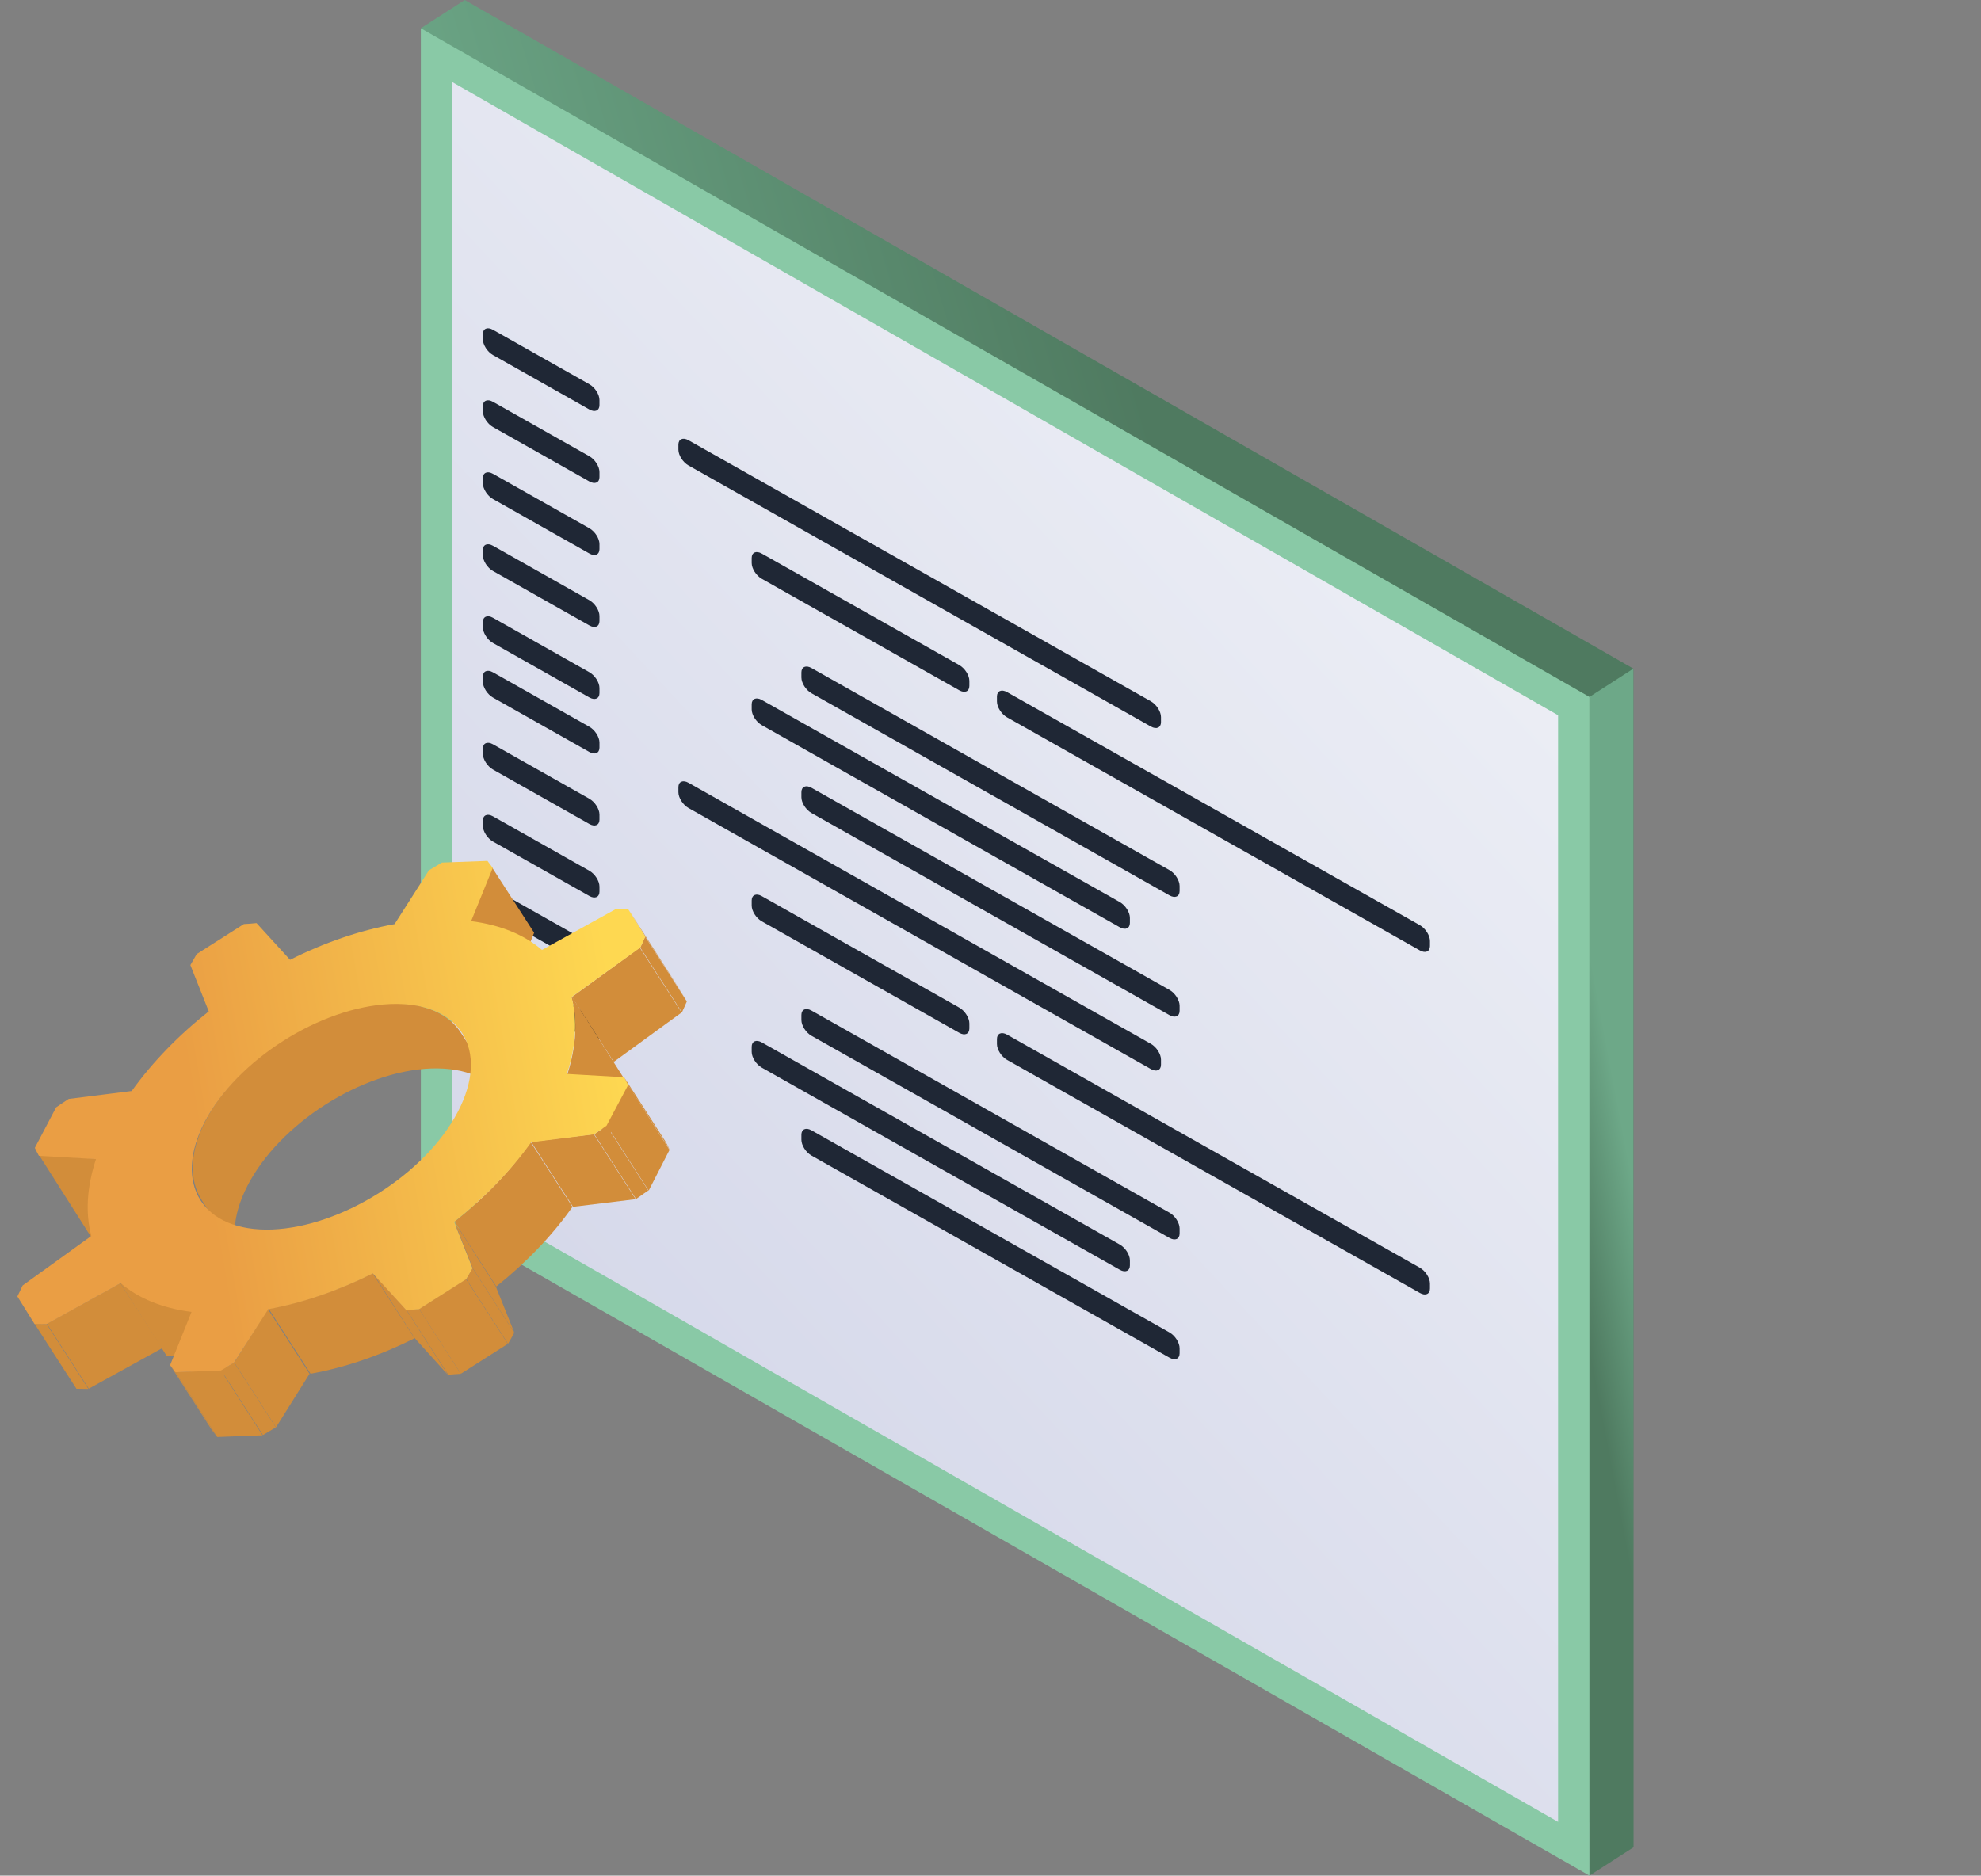 <svg width="151" height="143" viewBox="0 0 151 143" fill="none" xmlns="http://www.w3.org/2000/svg">
<rect x="0" y="0" width="151" height="143" fill="#808080" stroke="none"/>
<g clip-path="url(#clip0_2404_53510)">
<path d="M124.504 50.978L35.424 0L32.078 2.155L35.424 89.869L124.504 140.845V50.978Z" fill="url(#paint0_linear_2404_53510)"/>
<path d="M121.158 53.135L32.078 2.156V92.023L121.158 143.002V53.135Z" fill="#89C9A6"/>
<path d="M34.469 90.627V6.256L118.764 54.53V138.901L34.469 90.627Z" fill="url(#paint1_linear_2404_53510)"/>
<path d="M124.502 50.978L121.156 53.133V143L124.502 140.846V50.978Z" fill="url(#paint2_linear_2404_53510)"/>
<path d="M44.926 31.218L37.573 27.064C37.151 26.825 36.805 26.285 36.805 25.862V25.475C36.805 25.053 37.151 24.902 37.573 25.141L44.926 29.295C45.348 29.534 45.694 30.074 45.694 30.497V30.884C45.694 31.306 45.348 31.457 44.926 31.218Z" fill="#1F2735"/>
<path d="M44.926 36.708L37.573 32.555C37.151 32.315 36.805 31.776 36.805 31.352V30.965C36.805 30.543 37.151 30.392 37.573 30.631L44.926 34.785C45.348 35.024 45.694 35.564 45.694 35.987V36.375C45.694 36.796 45.348 36.947 44.926 36.708Z" fill="#1F2735"/>
<path d="M44.926 42.199L37.573 38.045C37.151 37.806 36.805 37.266 36.805 36.842V36.455C36.805 36.033 37.151 35.882 37.573 36.121L44.926 40.275C45.348 40.514 45.694 41.054 45.694 41.478V41.865C45.694 42.287 45.348 42.438 44.926 42.199Z" fill="#1F2735"/>
<path d="M44.926 47.685L37.573 43.531C37.151 43.292 36.805 42.752 36.805 42.329V41.941C36.805 41.52 37.151 41.369 37.573 41.608L44.926 45.761C45.348 46.001 45.694 46.541 45.694 46.964V47.351C45.694 47.773 45.348 47.924 44.926 47.685Z" fill="#1F2735"/>
<path d="M44.926 53.175L37.573 49.021C37.151 48.782 36.805 48.242 36.805 47.819V47.432C36.805 47.01 37.151 46.859 37.573 47.098L44.926 51.252C45.348 51.491 45.694 52.031 45.694 52.454V52.841C45.694 53.263 45.348 53.414 44.926 53.175Z" fill="#1F2735"/>
<path d="M87.727 55.392L52.479 35.486C52.057 35.247 51.711 34.707 51.711 34.284V33.897C51.711 33.475 52.057 33.324 52.479 33.563L87.727 53.468C88.149 53.708 88.495 54.248 88.495 54.671V55.058C88.495 55.48 88.149 55.631 87.727 55.392Z" fill="#1F2735"/>
<path d="M73.121 52.629L58.065 44.127C57.643 43.888 57.297 43.348 57.297 42.924V42.537C57.297 42.115 57.643 41.964 58.065 42.203L73.121 50.706C73.543 50.945 73.889 51.485 73.889 51.908V52.296C73.889 52.717 73.543 52.868 73.121 52.629Z" fill="#1F2735"/>
<path d="M108.23 72.461L76.76 54.689C76.338 54.45 75.992 53.91 75.992 53.487V53.1C75.992 52.678 76.338 52.527 76.76 52.766L108.23 70.537C108.651 70.777 108.998 71.316 108.998 71.74V72.127C108.998 72.549 108.651 72.7 108.23 72.461Z" fill="#1F2735"/>
<path d="M89.146 68.265L61.854 52.853C61.432 52.614 61.086 52.074 61.086 51.651V51.264C61.086 50.842 61.432 50.691 61.854 50.93L89.146 66.342C89.568 66.581 89.914 67.121 89.914 67.545V67.932C89.914 68.354 89.568 68.505 89.146 68.265Z" fill="#1F2735"/>
<path d="M85.357 70.697L58.065 55.285C57.643 55.046 57.297 54.506 57.297 54.083V53.695C57.297 53.274 57.643 53.123 58.065 53.362L85.357 68.774C85.779 69.013 86.125 69.553 86.125 69.976V70.363C86.125 70.785 85.779 70.936 85.357 70.697Z" fill="#1F2735"/>
<path d="M89.146 77.396L61.854 61.984C61.432 61.745 61.086 61.205 61.086 60.782V60.395C61.086 59.973 61.432 59.822 61.854 60.061L89.146 75.473C89.568 75.712 89.914 76.252 89.914 76.675V77.063C89.914 77.484 89.568 77.635 89.146 77.396Z" fill="#1F2735"/>
<path d="M44.926 57.333L37.573 53.18C37.151 52.94 36.805 52.401 36.805 51.977V51.59C36.805 51.168 37.151 51.017 37.573 51.256L44.926 55.41C45.348 55.649 45.694 56.189 45.694 56.612V57C45.694 57.421 45.348 57.572 44.926 57.333Z" fill="#1F2735"/>
<path d="M44.926 62.822L37.573 58.668C37.151 58.429 36.805 57.889 36.805 57.465V57.078C36.805 56.656 37.151 56.505 37.573 56.745L44.926 60.898C45.348 61.137 45.694 61.677 45.694 62.101V62.488C45.694 62.91 45.348 63.061 44.926 62.822Z" fill="#1F2735"/>
<path d="M44.926 68.312L37.573 64.158C37.151 63.919 36.805 63.379 36.805 62.956V62.569C36.805 62.147 37.151 61.995 37.573 62.235L44.926 66.388C45.348 66.628 45.694 67.168 45.694 67.591V67.978C45.694 68.4 45.348 68.551 44.926 68.312Z" fill="#1F2735"/>
<path d="M44.926 73.8L37.573 69.646C37.151 69.407 36.805 68.867 36.805 68.444V68.057C36.805 67.635 37.151 67.484 37.573 67.723L44.926 71.877C45.348 72.116 45.694 72.656 45.694 73.079V73.466C45.694 73.888 45.348 74.039 44.926 73.8Z" fill="#1F2735"/>
<path d="M44.926 79.288L37.573 75.135C37.151 74.895 36.805 74.356 36.805 73.932V73.545C36.805 73.123 37.151 72.972 37.573 73.211L44.926 77.365C45.348 77.604 45.694 78.144 45.694 78.567V78.955C45.694 79.376 45.348 79.528 44.926 79.288Z" fill="#1F2735"/>
<path d="M87.727 81.507L52.479 61.602C52.057 61.362 51.711 60.822 51.711 60.399V60.012C51.711 59.59 52.057 59.439 52.479 59.678L87.727 79.584C88.149 79.823 88.495 80.363 88.495 80.786V81.173C88.495 81.595 88.149 81.746 87.727 81.507Z" fill="#1F2735"/>
<path d="M73.121 78.745L58.065 70.242C57.643 70.003 57.297 69.463 57.297 69.04V68.652C57.297 68.231 57.643 68.079 58.065 68.319L73.121 76.821C73.543 77.06 73.889 77.6 73.889 78.024V78.411C73.889 78.833 73.543 78.984 73.121 78.745Z" fill="#1F2735"/>
<path d="M108.23 98.576L76.76 80.805C76.338 80.565 75.992 80.025 75.992 79.602V79.215C75.992 78.793 76.338 78.642 76.76 78.881L108.23 96.653C108.651 96.892 108.998 97.432 108.998 97.855V98.242C108.998 98.664 108.651 98.815 108.23 98.576Z" fill="#1F2735"/>
<path d="M89.146 94.381L61.854 78.969C61.432 78.729 61.086 78.19 61.086 77.766V77.379C61.086 76.957 61.432 76.806 61.854 77.045L89.146 92.457C89.568 92.697 89.914 93.236 89.914 93.66V94.047C89.914 94.469 89.568 94.62 89.146 94.381Z" fill="#1F2735"/>
<path d="M85.357 96.808L58.065 81.396C57.643 81.157 57.297 80.617 57.297 80.194V79.807C57.297 79.385 57.643 79.234 58.065 79.473L85.357 94.885C85.779 95.124 86.125 95.664 86.125 96.088V96.475C86.125 96.897 85.779 97.048 85.357 96.808Z" fill="#1F2735"/>
<path d="M89.146 103.512L61.854 88.1C61.432 87.86 61.086 87.32 61.086 86.897V86.51C61.086 86.088 61.432 85.937 61.854 86.176L89.146 101.588C89.568 101.827 89.914 102.367 89.914 102.791V103.178C89.914 103.6 89.568 103.751 89.146 103.512Z" fill="#1F2735"/>
</g>
<path d="M2.981 88.07L12.709 103.381L17.019 103.639L7.292 88.345L2.981 88.07Z" fill="#D28D3A"/>
<path d="M33.728 66.779L39.096 75.176L40.713 71.111L37.53 66.168L33.728 66.779Z" fill="#D28D3A"/>
<path d="M15.666 85.46C18.104 80.717 24.399 76.704 29.694 76.507C32.316 76.409 34.22 77.295 35.154 78.772L38.345 83.725C37.395 82.249 35.508 81.378 32.885 81.459C27.59 81.64 21.294 85.653 18.857 90.413C17.623 92.81 17.606 94.927 18.558 96.436L15.366 91.483C14.414 89.974 14.431 87.841 15.666 85.46Z" fill="#D28D3A"/>
<path d="M49.191 71.416L52.368 76.338L51.045 74.244L47.884 69.305L49.191 71.416Z" fill="#D28D3A"/>
<path d="M2.643 100.937L5.826 105.879C6.175 105.883 6.391 105.892 6.739 105.895L3.556 100.953C3.206 100.933 2.991 100.941 2.643 100.937Z" fill="#D28D3A"/>
<path d="M48.802 72.245L51.979 77.183C52.129 76.859 52.22 76.672 52.353 76.349L49.176 71.411C49.042 71.717 48.952 71.921 48.802 72.245Z" fill="#D28D3A"/>
<path d="M3.575 100.925L6.766 105.874L12.37 102.779L9.18 97.829L3.575 100.925Z" fill="#D28D3A"/>
<path d="M43.597 76.01L46.785 80.957L51.956 77.192L48.768 72.245L43.597 76.01Z" fill="#D28D3A"/>
<path d="M14.599 100.038L17.789 104.987C15.548 104.685 13.733 103.913 12.399 102.755L9.209 97.805C10.543 98.963 12.358 99.735 14.599 100.038Z" fill="#D28D3A"/>
<path d="M43.572 76.019L46.733 80.952C47.191 82.657 47.103 84.651 46.413 86.818L43.253 81.885C43.942 79.718 44.031 77.725 43.572 76.019Z" fill="#D28D3A"/>
<path d="M12.96 104.063L16.137 109.002C16.296 109.214 16.384 109.328 16.543 109.539L13.366 104.601C13.224 104.405 13.118 104.275 12.96 104.063Z" fill="#D28D3A"/>
<path d="M47.87 82.72L51.047 87.658C50.936 87.428 50.863 87.28 50.737 87.05L47.56 82.112C47.671 82.359 47.743 82.491 47.87 82.72Z" fill="#D28D3A"/>
<path d="M28.403 97.075L31.597 102.034C29.012 103.324 26.311 104.265 23.671 104.733L20.477 99.775C23.101 99.307 25.818 98.365 28.403 97.075Z" fill="#D28D3A"/>
<path d="M13.366 104.602L16.558 109.556L20.011 109.427L16.835 104.473L13.366 104.602Z" fill="#D28D3A"/>
<path d="M40.45 87.069L43.635 92.013C42.079 94.217 40.102 96.269 37.83 98.08L34.645 93.136C36.917 91.341 38.911 89.272 40.45 87.069Z" fill="#D28D3A"/>
<path d="M17.858 103.879L21.038 108.818L23.596 104.737L20.416 99.797L17.858 103.879Z" fill="#D28D3A"/>
<path d="M16.86 104.469L20.042 109.41C20.413 109.178 20.655 109.052 21.026 108.821L17.844 103.879C17.457 104.112 17.231 104.254 16.86 104.469Z" fill="#D28D3A"/>
<path d="M46.273 85.84L49.444 90.775L51.033 87.67L43.511 75.852L46.273 85.84Z" fill="#D28D3A"/>
<path d="M40.483 87.051L43.676 92.008L48.456 91.427L45.263 86.47L40.483 87.051Z" fill="#D28D3A"/>
<path d="M45.545 86.305C45.786 86.145 45.978 86.004 46.235 85.827L49.416 90.767C49.143 90.945 48.951 91.086 48.726 91.246C48.646 91.299 48.565 91.352 48.486 91.422L45.304 86.481C45.384 86.411 45.464 86.341 45.545 86.305Z" fill="#D28D3A"/>
<path d="M28.43 97.063L31.595 102.003L34.146 104.823L30.982 99.882L28.43 97.063Z" fill="#D28D3A"/>
<path d="M36.036 96.68L39.209 101.616L37.787 98.071L34.631 93.135L36.036 96.68Z" fill="#D28D3A"/>
<path d="M30.985 99.869L34.169 104.811C34.532 104.781 34.763 104.756 35.127 104.742L31.944 99.799C31.564 99.83 31.348 99.838 30.985 99.869Z" fill="#D28D3A"/>
<path d="M31.939 99.79L35.127 104.736L38.706 102.456L35.519 97.51L31.939 99.79Z" fill="#D28D3A"/>
<path d="M35.545 97.512L38.723 102.451C38.907 102.126 39.03 101.937 39.197 101.613L36.019 96.674C35.836 96.999 35.729 97.187 35.545 97.512Z" fill="#D28D3A"/>
<path d="M12.965 104.081C13.124 104.291 13.213 104.405 13.372 104.615L16.839 104.487C17.214 104.254 17.459 104.127 17.833 103.894L20.451 99.811C23.102 99.332 25.818 98.384 28.419 97.09L30.973 99.888C31.339 99.856 31.572 99.83 31.939 99.814L35.533 97.527C35.72 97.202 35.846 97.013 36.016 96.688L34.616 93.157C36.895 91.359 38.912 89.287 40.49 87.084L45.29 86.483C45.387 86.412 45.469 86.358 45.533 86.305C45.777 86.145 45.971 86.003 46.231 85.825L47.872 82.734C47.762 82.505 47.689 82.358 47.563 82.13L43.211 81.877C43.922 79.71 44.022 77.719 43.567 76.019L48.802 72.243C48.956 71.919 49.048 71.732 49.185 71.409L47.878 69.31C47.527 69.308 47.31 69.3 46.959 69.298L41.312 72.423C39.979 71.276 38.16 70.517 35.911 70.228L37.561 66.168C37.402 65.957 37.314 65.844 37.155 65.634L33.687 65.762C33.313 65.995 33.068 66.122 32.693 66.355L30.076 70.455C27.425 70.933 24.709 71.865 22.109 73.176L19.554 70.377C19.188 70.409 18.955 70.436 18.588 70.451L14.994 72.739C14.807 73.064 14.698 73.252 14.511 73.577L15.912 77.108C13.632 78.907 11.615 80.978 10.037 83.181L5.237 83.783C4.864 84.032 4.636 84.175 4.279 84.424L2.655 87.514C2.765 87.743 2.838 87.891 2.964 88.119L7.316 88.371C6.605 90.538 6.505 92.529 6.96 94.23L1.724 98.006C1.571 98.329 1.479 98.517 1.325 98.841L2.632 100.94C2.983 100.942 3.2 100.949 3.551 100.952L9.197 97.827C10.531 98.973 12.349 99.732 14.599 100.022L12.965 104.081ZM34.899 84.763C32.426 89.508 26.082 93.514 20.765 93.736C15.447 93.942 13.139 90.265 15.612 85.52C18.086 80.791 24.43 76.769 29.747 76.546C35.081 76.34 37.373 80.034 34.899 84.763Z" fill="url(#paint3_linear_2404_53510)"/>
<defs>
<linearGradient id="paint0_linear_2404_53510" x1="112.232" y1="66.137" x2="44.22" y2="86.322" gradientUnits="userSpaceOnUse">
<stop offset="0.197" stop-color="#4F7A60"/>
<stop offset="0.904" stop-color="#6DA888"/>
</linearGradient>
<linearGradient id="paint1_linear_2404_53510" x1="97.567" y1="-14.556" x2="1.06" y2="75.303" gradientUnits="userSpaceOnUse">
<stop offset="0.212" stop-color="#ECEEF5"/>
<stop offset="1" stop-color="#D2D5E8"/>
</linearGradient>
<linearGradient id="paint2_linear_2404_53510" x1="127.039" y1="143" x2="134.875" y2="141.53" gradientUnits="userSpaceOnUse">
<stop offset="0.197" stop-color="#4F7A60"/>
<stop offset="0.904" stop-color="#6DA888"/>
</linearGradient>
<linearGradient id="paint3_linear_2404_53510" x1="1.17" y1="95.053" x2="50.214" y2="86.695" gradientUnits="userSpaceOnUse">
<stop offset="0.305" stop-color="#EA9E44"/>
<stop offset="0.968" stop-color="#FED851"/>
</linearGradient>
<clipPath id="clip0_2404_53510">
<rect width="143" height="143" fill="white" transform="translate(7.5)"/>
</clipPath>
</defs>
</svg>
